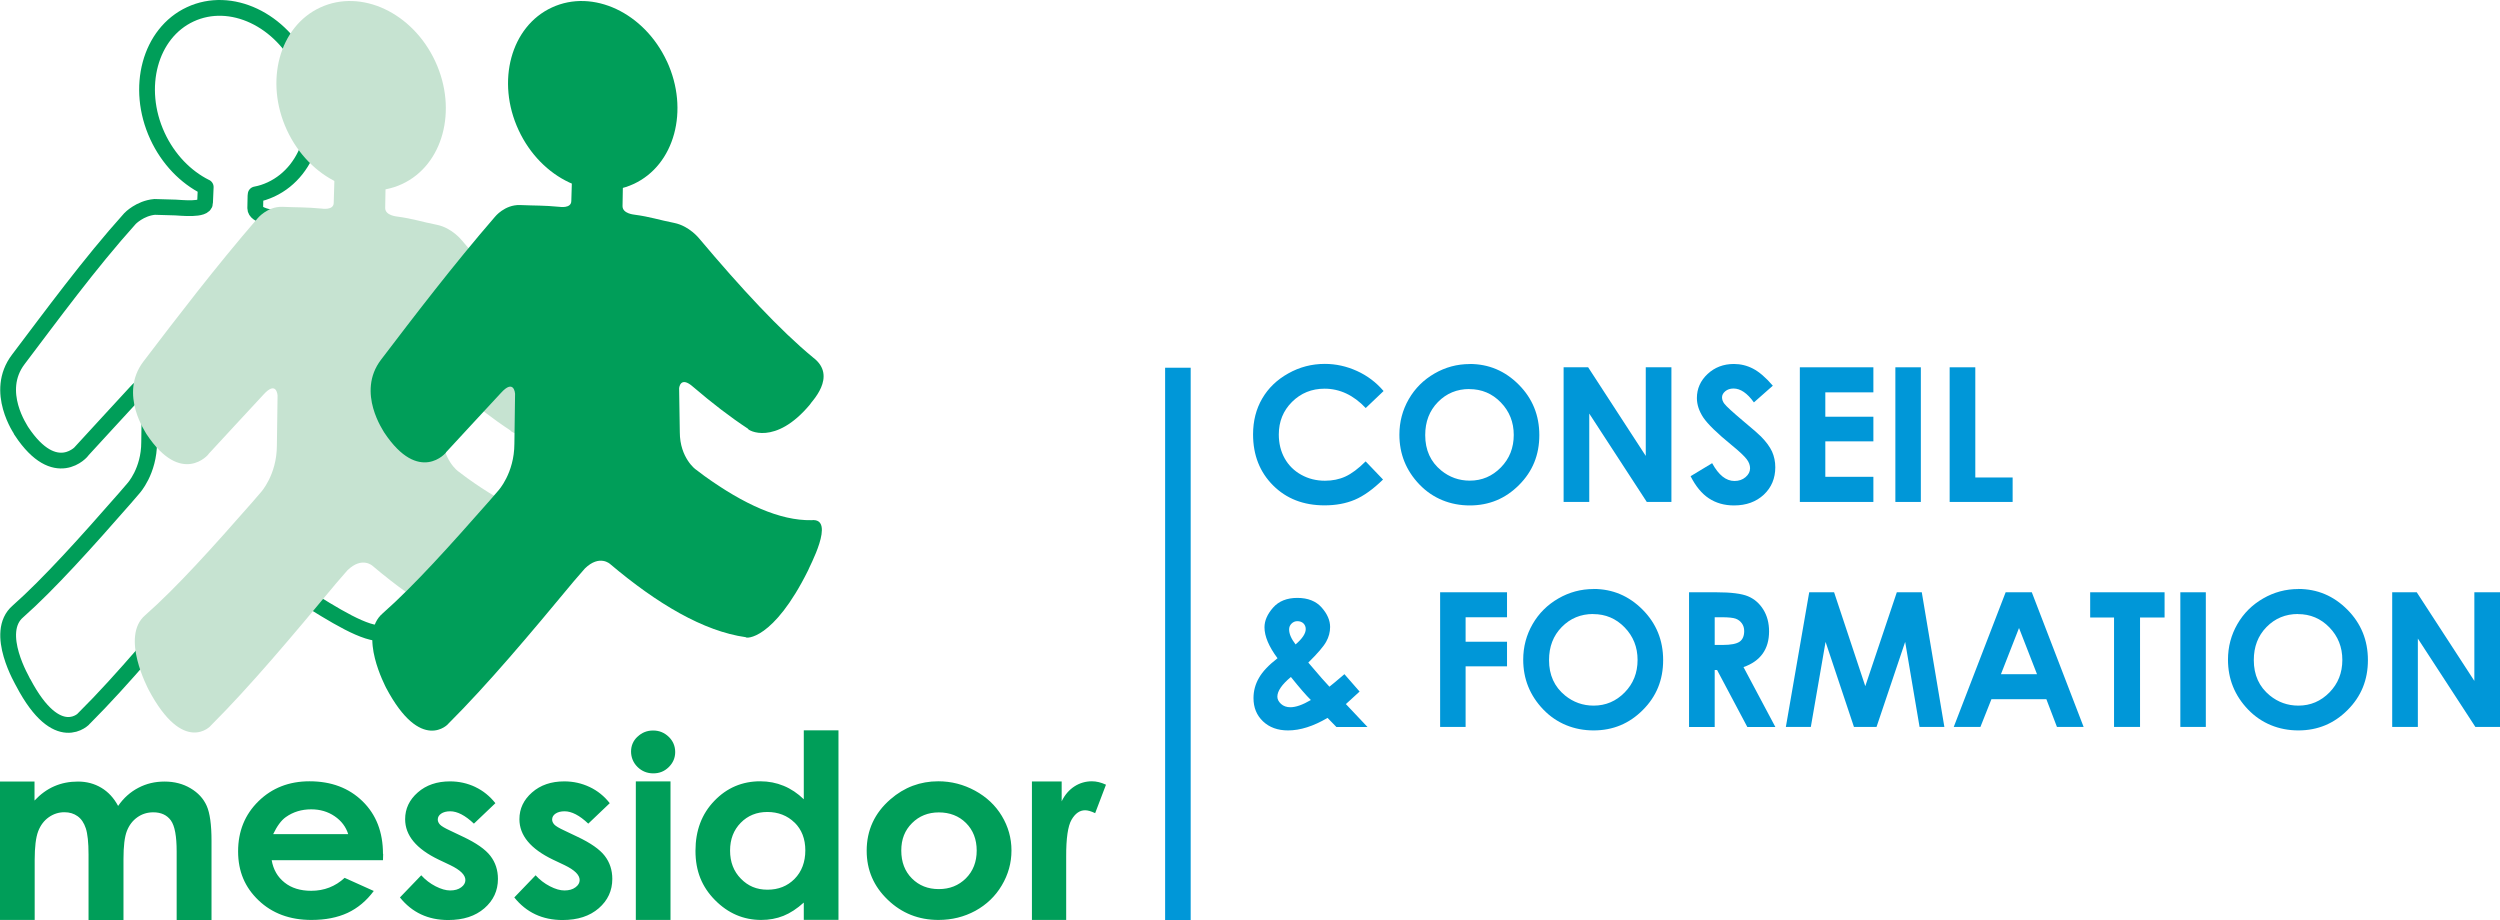 <svg xmlns="http://www.w3.org/2000/svg" id="Calque_1" data-name="Calque 1" viewBox="0 0 293.36 107.99"><defs><style>      .cls-1 {        fill: #0097d8;      }      .cls-2 {        fill: #009e59;      }      .cls-3 {        fill: #c6e3d1;      }      .cls-4 {        stroke: #0097d8;        stroke-width: 3px;      }      .cls-4, .cls-5 {        fill: none;      }      .cls-5 {        stroke: #009e59;        stroke-linecap: round;        stroke-width: 1.85px;      }    </style></defs><g><path class="cls-1" d="M162.36,45.88l-2.1,2c-1.43-1.51-3.04-2.27-4.83-2.27-1.51,0-2.78.52-3.82,1.55-1.03,1.03-1.55,2.3-1.55,3.82,0,1.05.23,1.99.69,2.81.46.82,1.11,1.46,1.94,1.92.84.47,1.77.7,2.79.7.87,0,1.67-.16,2.39-.49s1.52-.92,2.38-1.78l2.04,2.13c-1.17,1.14-2.27,1.93-3.31,2.37-1.04.44-2.22.66-3.56.66-2.46,0-4.47-.78-6.03-2.34-1.56-1.56-2.35-3.55-2.35-5.99,0-1.58.36-2.98,1.07-4.2.71-1.22,1.73-2.21,3.06-2.95,1.33-.75,2.76-1.12,4.29-1.12,1.3,0,2.56.28,3.77.83,1.21.55,2.25,1.33,3.12,2.35Z"></path><path class="cls-1" d="M172.45,42.71c2.24,0,4.16.81,5.77,2.43,1.61,1.62,2.41,3.59,2.41,5.92s-.79,4.26-2.38,5.85c-1.59,1.6-3.51,2.4-5.78,2.4s-4.34-.82-5.91-2.46c-1.57-1.64-2.35-3.59-2.35-5.84,0-1.51.37-2.9,1.1-4.17.73-1.27,1.74-2.27,3.02-3.01,1.28-.74,2.66-1.11,4.13-1.11ZM172.42,45.65c-1.46,0-2.69.51-3.69,1.53-1,1.02-1.49,2.31-1.49,3.88,0,1.75.63,3.13,1.88,4.15.97.79,2.09,1.19,3.35,1.19,1.43,0,2.64-.52,3.65-1.55s1.51-2.3,1.51-3.81-.51-2.78-1.52-3.82c-1.01-1.04-2.24-1.56-3.69-1.56Z"></path><path class="cls-1" d="M183.48,43.1h2.88l6.76,10.4v-10.4h3.01v15.8h-2.89l-6.75-10.37v10.37h-3.01v-15.8Z"></path><path class="cls-1" d="M208.04,45.25l-2.23,1.97c-.78-1.09-1.58-1.63-2.39-1.63-.39,0-.72.11-.97.32-.25.21-.38.45-.38.71s.09.52.27.75c.24.32.98.99,2.21,2.03,1.15.96,1.84,1.56,2.09,1.82.61.62,1.04,1.21,1.3,1.77.25.56.38,1.18.38,1.84,0,1.3-.45,2.37-1.34,3.21-.9.84-2.06,1.27-3.51,1.27-1.12,0-2.11-.28-2.94-.83-.84-.55-1.55-1.42-2.15-2.6l2.53-1.53c.76,1.4,1.63,2.09,2.62,2.09.52,0,.95-.15,1.3-.45s.53-.65.53-1.04c0-.36-.13-.72-.4-1.07s-.85-.91-1.75-1.64c-1.72-1.4-2.83-2.49-3.34-3.25-.5-.76-.75-1.52-.75-2.28,0-1.1.42-2.04,1.25-2.82.83-.78,1.87-1.18,3.09-1.18.79,0,1.54.18,2.25.55.71.37,1.49,1.03,2.32,2Z"></path><path class="cls-1" d="M211.2,43.1h8.63v2.94h-5.64v2.86h5.64v2.89h-5.64v4.16h5.64v2.95h-8.63v-15.8Z"></path><path class="cls-1" d="M222.41,43.1h2.99v15.8h-2.99v-15.8Z"></path><path class="cls-1" d="M228.78,43.1h3.01v12.93h4.38v2.87h-7.39v-15.8Z"></path><path class="cls-1" d="M157.75,79.1l1.79,2.05-.81.74-.8.73,2.54,2.69h-3.65l-1.04-1.07c-1.66.98-3.21,1.47-4.63,1.47-1.21,0-2.19-.35-2.94-1.06s-1.12-1.62-1.12-2.73c0-.84.21-1.63.64-2.37.42-.75,1.15-1.51,2.18-2.31-1.02-1.37-1.53-2.58-1.53-3.63,0-.78.34-1.55,1.01-2.31.67-.76,1.62-1.14,2.85-1.14s2.19.38,2.85,1.13c.66.75.99,1.51.99,2.28,0,.6-.15,1.18-.46,1.73-.3.55-1,1.37-2.1,2.45,1.28,1.51,2.11,2.45,2.48,2.83.23-.17.81-.66,1.75-1.46ZM153.82,82.14c-.55-.54-1.33-1.44-2.34-2.7-1.06.88-1.59,1.65-1.59,2.31,0,.31.15.59.43.85s.66.39,1.1.39c.64,0,1.43-.28,2.39-.84ZM152.03,75.62c.79-.68,1.19-1.28,1.19-1.8,0-.27-.09-.49-.27-.67-.18-.17-.42-.26-.71-.26-.27,0-.5.1-.69.29-.19.19-.28.42-.28.68,0,.52.25,1.1.76,1.76Z"></path><path class="cls-1" d="M169,69.5h7.84v2.93h-4.86v2.87h4.86v2.89h-4.86v7.11h-2.99v-15.8Z"></path><path class="cls-1" d="M186.98,69.11c2.24,0,4.16.81,5.77,2.43,1.61,1.62,2.41,3.59,2.41,5.92s-.79,4.26-2.38,5.85c-1.59,1.6-3.51,2.4-5.78,2.4s-4.34-.82-5.91-2.46-2.35-3.59-2.35-5.84c0-1.51.37-2.9,1.1-4.17.73-1.27,1.74-2.27,3.02-3.01,1.28-.74,2.66-1.11,4.13-1.11ZM186.95,72.05c-1.46,0-2.69.51-3.69,1.53-1,1.02-1.49,2.31-1.49,3.88,0,1.75.63,3.13,1.88,4.15.97.79,2.09,1.19,3.35,1.19,1.43,0,2.64-.52,3.65-1.55s1.51-2.3,1.51-3.81-.51-2.78-1.52-3.82c-1.01-1.04-2.24-1.56-3.69-1.56Z"></path><path class="cls-1" d="M198.2,69.5h3.19c1.75,0,2.99.16,3.73.47.74.31,1.34.83,1.79,1.55.45.72.68,1.58.68,2.57,0,1.04-.25,1.91-.75,2.61-.5.7-1.25,1.23-2.25,1.58l3.74,7.03h-3.29l-3.55-6.69h-.28v6.69h-3.01v-15.8ZM201.21,75.68h.94c.96,0,1.62-.13,1.98-.38.36-.25.54-.67.54-1.25,0-.35-.09-.65-.27-.9-.18-.25-.42-.44-.72-.55s-.85-.17-1.65-.17h-.82v3.24Z"></path><path class="cls-1" d="M212.29,69.5h2.93l3.66,11.02,3.7-11.02h2.93l2.65,15.8h-2.91l-1.69-9.98-3.36,9.98h-2.65l-3.33-9.98-1.73,9.98h-2.93l2.74-15.8Z"></path><path class="cls-1" d="M235.37,69.5h3.05l6.08,15.8h-3.13l-1.24-3.25h-6.45l-1.29,3.25h-3.13l6.09-15.8ZM236.92,73.69l-2.12,5.42h4.23l-2.11-5.42Z"></path><path class="cls-1" d="M245.27,69.5h8.73v2.96h-2.88v12.84h-3.05v-12.84h-2.8v-2.96Z"></path><path class="cls-1" d="M255.85,69.5h2.99v15.8h-2.99v-15.8Z"></path><path class="cls-1" d="M269.68,69.11c2.24,0,4.16.81,5.77,2.43,1.61,1.62,2.41,3.59,2.41,5.92s-.79,4.26-2.38,5.85c-1.59,1.6-3.51,2.4-5.78,2.4s-4.34-.82-5.91-2.46-2.35-3.59-2.35-5.84c0-1.51.37-2.9,1.1-4.17.73-1.27,1.74-2.27,3.02-3.01,1.28-.74,2.66-1.11,4.13-1.11ZM269.65,72.05c-1.46,0-2.69.51-3.69,1.53-1,1.02-1.49,2.31-1.49,3.88,0,1.75.63,3.13,1.88,4.15.97.79,2.09,1.19,3.35,1.19,1.43,0,2.64-.52,3.65-1.55s1.51-2.3,1.51-3.81-.51-2.78-1.52-3.82c-1.01-1.04-2.24-1.56-3.69-1.56Z"></path><path class="cls-1" d="M280.71,69.5h2.88l6.76,10.4v-10.4h3.01v15.8h-2.89l-6.75-10.37v10.37h-3.01v-15.8Z"></path></g><line class="cls-4" x1="138.22" y1="43.15" x2="138.22" y2="107.99"></line><path class="cls-5" d="M29.98,22.98c0,.5-.03.96-.03,1.45,0,.89,2.09,1.13,2.09,1.13,1.72.25,2.5.51,3.87.8,1.63.57,3.57,2.63,3.91,3.03,4.4,5.19,8.53,9.61,12.08,12.54,2.89,2.2-.35,5.23-.37,5.43-4,4.82-7.17,2.98-7.14,2.79-2.02-1.33-4.13-2.96-6.29-4.82-1.52-1.37-1.64.17-1.63.18.03,1.69.05,3.37.08,5.05,0,3,2.51,4.83,2.84,5.07,4.48,3.24,8.68,5.17,12.3,5.1,2.91-.33-.35,5.61-.37,5.8-4.03,8.15-7.21,7.91-7.18,7.74-4.85-.68-15.97-10.85-18.51-7.96-.43.5-.86,1-1.29,1.49-5,6.05-9.93,11.95-14.43,16.45.03.03-3.15,3.51-7.18-4.15-.02-.07-3.53-5.89-.62-8.36,3.62-3.2,8.07-8.16,12.55-13.28.33-.38.66-.76.99-1.15,0,0,1.85-2,1.85-5.41.03-1.93.05-3.87.08-5.8,0,0-.11-1.79-1.63-.09-2.16,2.33-4.27,4.65-6.29,6.84.03.07-3.14,3.79-7.14-2.25-.02-.1-3.26-4.63-.37-8.43,3.82-5.04,8.32-11.2,13.11-16.53,0,0,1.15-1.2,2.88-1.36.98.04,1.69.05,2.44.07.62.02,3.48.36,3.48-.55,0-.51.08-1.34.08-1.85M30,22.81c.64-.12,1.19-.3,1.8-.58,4.74-2.21,6.47-8.6,3.86-14.27C33.04,2.28,27.08-.53,22.33,1.68c-4.74,2.2-6.47,8.6-3.86,14.27,1.27,2.75,3.32,4.83,5.64,5.99"></path><path class="cls-3" d="M45.24,22.12c0,.5-.04,1.79-.04,2.29,0,.9,1.4.99,1.39,1,1.88.25,2.84.61,4.68.97,1.8.37,2.93,1.84,2.93,1.83,4.89,5.8,9.47,10.77,13.37,13.97,2.95,2.23-.35,5.31-.38,5.51-4.08,4.89-7.32,3.03-7.28,2.83-2.06-1.35-4.21-3.01-6.41-4.89-1.55-1.4-1.67.17-1.67.18.03,1.71.05,3.42.08,5.13,0,3.04,1.89,4.41,1.89,4.39.34.26.68.51,1.01.76,4.57,3.29,8.85,5.25,12.54,5.18,2.96-.33-.36,5.69-.38,5.88-4.1,8.27-7.35,8.02-7.32,7.85-4.95-.7-10.41-3.93-15.92-8.59,0,0-1.23-1.17-2.96.51-.44.5-.88,1.01-1.31,1.51-5.1,6.14-10.13,12.13-14.71,16.7.03.03-3.21,3.56-7.32-4.21-.02-.07-3.35-6.23-.38-8.74,3.69-3.25,7.98-8.03,12.54-13.23.34-.39.67-.78,1.01-1.17,0,0,1.88-2.03,1.89-5.49.03-1.96.05-3.92.08-5.89,0,0-.11-1.81-1.66-.09-2.21,2.37-4.36,4.72-6.42,6.94.03.07-3.2,3.85-7.28-2.28-.02-.1-3.32-4.69-.38-8.55,3.9-5.12,8.49-11.13,13.37-16.77,0,0,1.14-1.43,2.93-1.38,1.84.08,2.75.03,4.64.21,0,0,1.4.23,1.39-.69,0-.52.08-2.18.08-2.69"></path><path class="cls-3" d="M51.08,7.21c-2.65-5.72-8.69-8.56-13.5-6.33-4.81,2.22-6.56,8.67-3.91,14.39,2.65,5.72,8.69,8.56,13.5,6.33,4.81-2.22,6.56-8.67,3.91-14.39"></path><path class="cls-2" d="M73.09,21.9c0,.5-.04,1.79-.04,2.29,0,.9,1.39.99,1.39,1,1.88.25,2.84.61,4.68.97,1.8.37,2.93,1.84,2.93,1.83,4.88,5.8,9.47,10.76,13.37,13.97,2.95,2.23-.35,5.31-.38,5.51-4.08,4.89-7.31,3.03-7.28,2.83-2.06-1.35-4.21-3.01-6.41-4.89-1.55-1.39-1.67.17-1.66.18.03,1.71.05,3.42.08,5.12,0,3.04,1.89,4.41,1.89,4.39.34.26.68.51,1.01.76,4.57,3.29,8.85,5.25,12.54,5.18,2.97-.33-.36,5.69-.38,5.88-4.1,8.26-7.35,8.02-7.32,7.85-4.95-.69-10.41-3.93-15.91-8.58,0,0-1.23-1.17-2.96.51-.44.51-.88,1.01-1.31,1.51-5.09,6.14-10.12,12.13-14.71,16.7.03.03-3.21,3.56-7.32-4.21-.02-.08-3.35-6.23-.38-8.74,3.69-3.25,7.97-8.03,12.54-13.22.34-.39.67-.78,1.01-1.17,0,0,1.88-2.03,1.89-5.49.03-1.96.05-3.92.08-5.88,0,0-.11-1.81-1.66-.09-2.21,2.37-4.36,4.72-6.41,6.93.03.07-3.2,3.85-7.28-2.28-.02-.1-3.32-4.69-.38-8.55,3.9-5.12,8.48-11.12,13.37-16.77,0,0,1.13-1.43,2.93-1.38,1.84.08,2.75.03,4.64.21,0,0,1.4.23,1.39-.7,0-.52.08-2.18.08-2.69"></path><path class="cls-2" d="M78.26,7.21c-2.65-5.72-8.69-8.56-13.5-6.33-4.81,2.22-6.56,8.67-3.91,14.38,2.65,5.72,8.69,8.56,13.5,6.33,4.81-2.22,6.56-8.67,3.91-14.39"></path><path class="cls-2" d="M121.07,107.95h4.04v-7.41c-.01-2.16.2-3.61.63-4.35.43-.74.96-1.11,1.59-1.11.31,0,.7.11,1.18.34l1.27-3.34c-.58-.27-1.13-.4-1.65-.4-.74,0-1.43.2-2.05.6-.62.4-1.13.98-1.5,1.75v-2.33h-3.49v16.26ZM113.36,96.58c.83.83,1.25,1.91,1.25,3.23s-.42,2.41-1.27,3.26c-.85.84-1.9,1.26-3.18,1.26s-2.32-.42-3.15-1.25c-.83-.83-1.25-1.92-1.25-3.27s.42-2.38,1.26-3.22c.84-.84,1.89-1.26,3.15-1.26s2.35.41,3.18,1.24M104.49,93.79c-1.86,1.61-2.79,3.63-2.79,6.04,0,2.26.82,4.17,2.47,5.75,1.64,1.58,3.63,2.37,5.95,2.37,1.58,0,3.02-.36,4.33-1.07,1.31-.72,2.35-1.71,3.1-2.98.76-1.27,1.14-2.64,1.14-4.1s-.38-2.8-1.13-4.05c-.75-1.25-1.81-2.24-3.15-2.97-1.35-.73-2.78-1.1-4.31-1.1-2.11,0-3.99.7-5.61,2.11M93.24,96.52c.84.83,1.26,1.92,1.26,3.27s-.42,2.49-1.26,3.34c-.84.85-1.9,1.27-3.18,1.27s-2.28-.43-3.12-1.29c-.85-.86-1.27-1.96-1.27-3.3s.42-2.41,1.25-3.26c.83-.85,1.88-1.27,3.13-1.27s2.35.42,3.19,1.25M94.32,93.79c-.72-.7-1.51-1.23-2.37-1.58-.85-.35-1.76-.53-2.74-.53-2.11,0-3.91.76-5.38,2.29-1.48,1.53-2.22,3.48-2.22,5.87s.76,4.23,2.29,5.78c1.53,1.55,3.34,2.33,5.43,2.33.93,0,1.8-.16,2.6-.48.8-.32,1.59-.84,2.39-1.56v2.03h4.07v-22.24h-4.07v8.08ZM74.61,107.95h4.07v-16.26h-4.07v16.26ZM74.81,86.44c-.51.48-.76,1.07-.76,1.75s.26,1.32.76,1.81c.51.5,1.13.75,1.85.75s1.31-.24,1.81-.73c.5-.49.76-1.08.76-1.77s-.25-1.3-.76-1.79c-.51-.49-1.12-.74-1.83-.74s-1.32.24-1.83.73M69.19,92.35c-.93-.44-1.92-.66-2.97-.66-1.54,0-2.8.43-3.79,1.3-.99.87-1.48,1.91-1.48,3.14,0,1.9,1.31,3.48,3.93,4.74l1.37.65c1.18.57,1.77,1.15,1.77,1.75,0,.32-.16.61-.49.85-.33.25-.76.37-1.3.37-.5,0-1.06-.16-1.7-.49-.64-.33-1.2-.76-1.68-1.29l-2.5,2.6c1.41,1.76,3.3,2.65,5.66,2.65,1.78,0,3.19-.46,4.25-1.38,1.06-.92,1.59-2.07,1.59-3.44,0-1.03-.29-1.93-.88-2.7-.59-.77-1.66-1.52-3.23-2.26l-1.49-.71c-.65-.3-1.05-.54-1.21-.72-.16-.18-.25-.37-.25-.58,0-.28.13-.51.39-.69.26-.18.62-.28,1.07-.28.83,0,1.76.48,2.78,1.45l2.52-2.4c-.64-.82-1.43-1.46-2.36-1.9M55.78,92.35c-.93-.44-1.92-.66-2.97-.66-1.54,0-2.8.43-3.79,1.3-.99.87-1.48,1.91-1.48,3.14,0,1.9,1.31,3.48,3.93,4.74l1.37.65c1.18.57,1.77,1.15,1.77,1.75,0,.32-.16.61-.49.85-.33.25-.76.37-1.3.37-.5,0-1.06-.16-1.71-.49-.64-.33-1.2-.76-1.68-1.29l-2.5,2.6c1.41,1.76,3.3,2.65,5.66,2.65,1.78,0,3.19-.46,4.25-1.38,1.06-.92,1.59-2.07,1.59-3.44,0-1.03-.29-1.93-.88-2.7-.59-.77-1.66-1.52-3.23-2.26l-1.49-.71c-.65-.3-1.05-.54-1.21-.72-.16-.18-.25-.37-.25-.58,0-.28.13-.51.39-.69.26-.18.62-.28,1.07-.28.83,0,1.76.48,2.78,1.45l2.52-2.4c-.65-.82-1.43-1.46-2.36-1.9M32.05,97.89c.46-.96.95-1.63,1.49-2.01.86-.61,1.85-.91,2.98-.91,1.04,0,1.96.27,2.75.81.79.54,1.32,1.24,1.59,2.1h-8.82ZM44.94,100.2c0-2.56-.8-4.62-2.4-6.18-1.6-1.56-3.67-2.34-6.22-2.34-2.4,0-4.4.78-5.99,2.34-1.59,1.56-2.39,3.52-2.39,5.88s.8,4.22,2.4,5.75c1.6,1.53,3.67,2.3,6.21,2.3,1.64,0,3.05-.28,4.24-.83,1.19-.56,2.21-1.41,3.07-2.57l-3.42-1.54c-1.09,1.01-2.4,1.52-3.92,1.52-1.27,0-2.32-.32-3.13-.97-.82-.65-1.32-1.52-1.51-2.62h13.06l.02-.74Z"></path><path class="cls-2" d="M0,107.95h4.07v-7.05c0-1.52.14-2.64.41-3.35.27-.71.69-1.26,1.24-1.65.55-.39,1.17-.59,1.84-.59.61,0,1.12.16,1.55.47.43.31.75.78.96,1.42.21.64.32,1.66.32,3.08v7.68h4.1v-7.15c0-1.52.13-2.61.4-3.3.27-.69.68-1.22,1.23-1.61.55-.39,1.17-.58,1.87-.58.91,0,1.6.32,2.06.95.46.64.68,1.85.68,3.65v8.04h4.09v-9.29c0-1.9-.19-3.28-.57-4.12-.38-.85-1.01-1.53-1.89-2.05-.87-.52-1.89-.79-3.04-.79s-2.14.24-3.08.73c-.94.49-1.73,1.19-2.38,2.13-.5-.93-1.15-1.64-1.97-2.13-.82-.49-1.73-.73-2.74-.73s-1.93.18-2.78.55c-.85.37-1.62.93-2.32,1.68v-2.23H0v16.26Z"></path></svg>